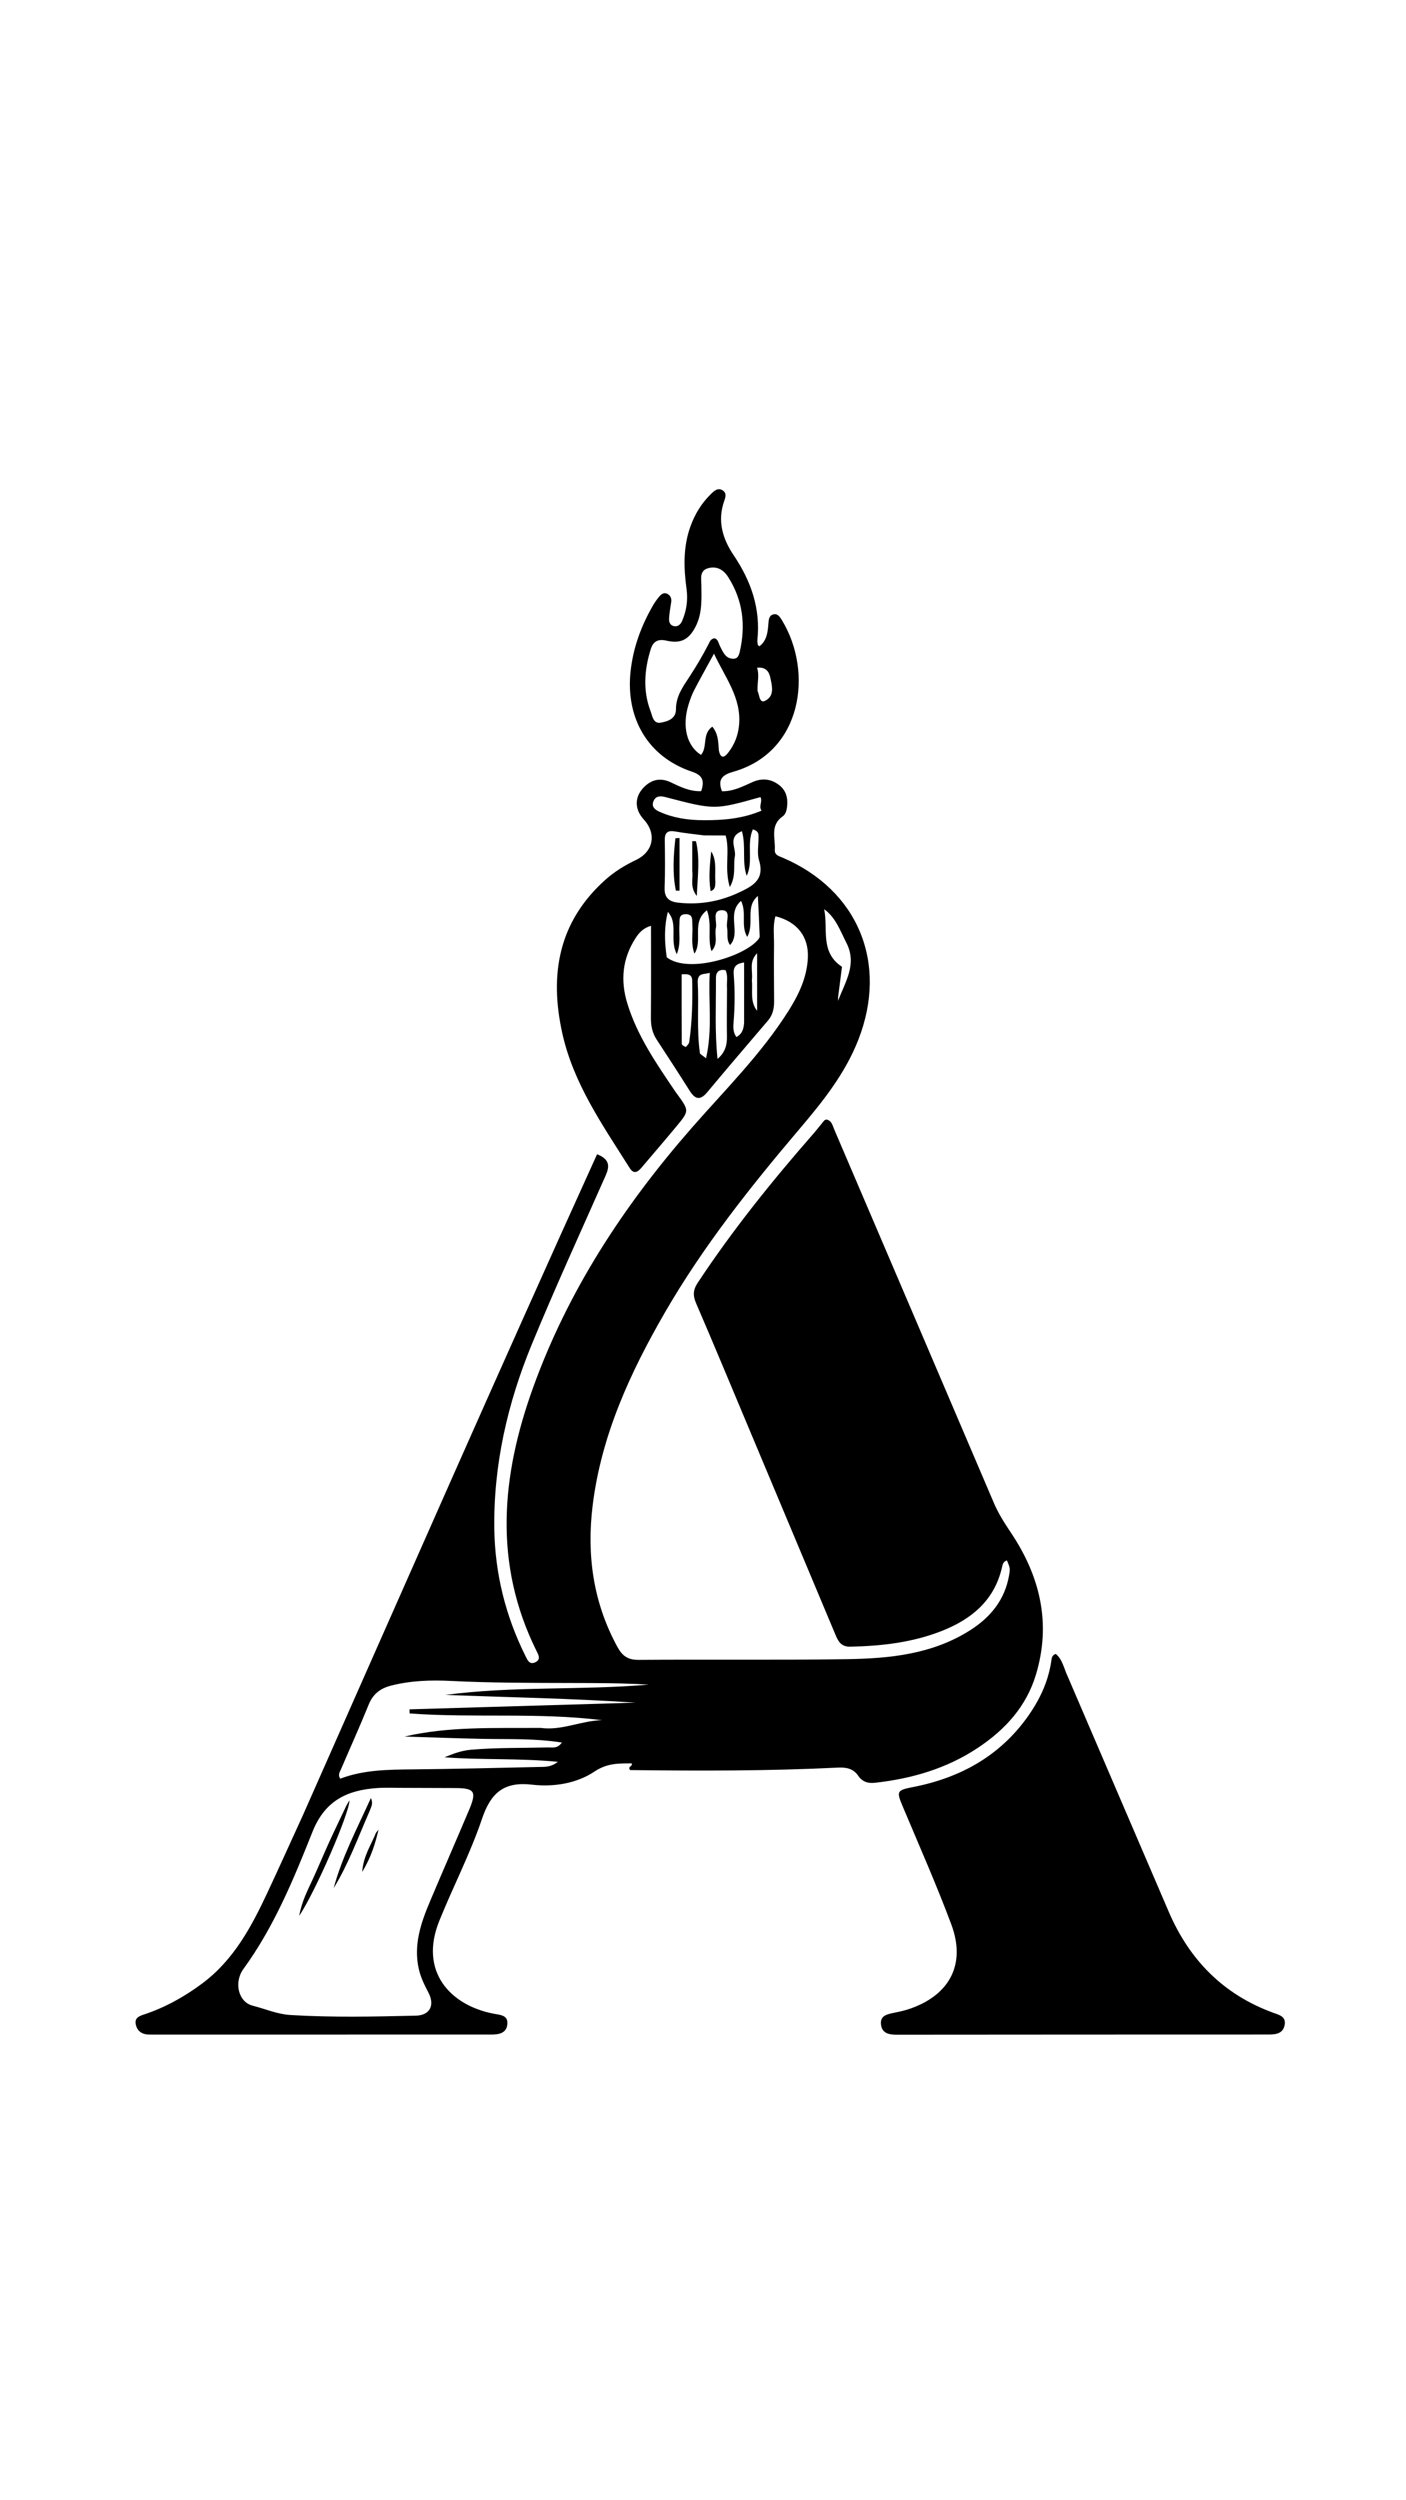 <svg xml:space="preserve" viewBox="0 0 576 1024" width="100%" y="0px" x="0px" xmlns:xlink="http://www.w3.org/1999/xlink" xmlns="http://www.w3.org/2000/svg" id="Layer_1" version="1.1">
<path d="M124.177,743.245 
	C164.226,652.819 203.805,562.593 244.603,472.731 
	C249.86,474.81 249.784,477.688 248.125,481.436 
	C237.949,504.434 227.459,527.305 217.882,550.552 
	C207.908,574.758 202.098,600.1 202.512,626.389 
	C202.798,644.497 207.136,661.94 215.288,678.276 
	C216.113,679.93 216.927,681.951 219.311,680.801 
	C221.755,679.622 220.535,677.661 219.753,676.082 
	C202.103,640.435 205.349,604.527 218.328,568.478 
	C232.698,528.568 255.488,493.853 283.263,462.079 
	C296.951,446.422 311.865,431.731 323.037,413.992 
	C327.236,407.324 330.619,400.291 330.96,392.176 
	C331.319,383.636 326.602,377.478 317.678,375.262 
	C316.552,379.149 317.149,383.13 317.1,387.036 
	C317.003,394.7 317.09,402.367 317.137,410.032 
	C317.155,412.951 316.611,415.641 314.651,417.942 
	C306.335,427.706 297.976,437.436 289.772,447.294 
	C286.873,450.778 284.8,450.322 282.54,446.736 
	C278.102,439.69 273.554,432.712 268.998,425.741 
	C267.193,422.978 266.624,420.019 266.653,416.737 
	C266.763,404.419 266.697,392.098 266.697,379.161 
	C263.543,380.097 261.826,381.974 260.411,384.159 
	C254.987,392.53 254.093,401.47 256.99,410.945 
	C261.102,424.395 269.018,435.747 276.758,447.206 
	C276.945,447.482 277.158,447.739 277.354,448.009 
	C282.357,454.891 282.405,454.931 277.189,461.234 
	C272.517,466.88 267.716,472.417 262.989,478.017 
	C261.387,479.916 259.752,481.214 257.93,478.324 
	C246.921,460.864 234.95,443.868 230.364,423.211 
	C225.017,399.126 228.767,377.532 247.999,360.33 
	C251.747,356.978 256.009,354.364 260.546,352.209 
	C267.685,348.817 269.1,341.479 263.73,335.618 
	C259.724,331.245 259.914,325.952 264.264,321.957 
	C267.437,319.043 270.965,318.576 274.869,320.441 
	C278.745,322.294 282.626,324.207 287.256,324.036 
	C288.626,319.985 288.051,317.574 283.494,316.055 
	C265.393,310.017 256.147,294.035 258.366,274.647 
	C259.474,264.958 262.733,256.256 267.513,247.959 
	C268.256,246.669 269.137,245.437 270.101,244.302 
	C270.99,243.255 272.142,242.45 273.59,243.318 
	C274.888,244.096 275.177,245.339 274.95,246.788 
	C274.618,248.917 274.236,251.049 274.103,253.194 
	C274.02,254.527 274.347,255.983 275.921,256.4 
	C277.709,256.873 278.847,255.691 279.452,254.289 
	C281.261,250.095 281.879,245.785 281.248,241.139 
	C280.1,232.688 279.836,224.213 282.734,215.952 
	C284.587,210.67 287.396,206.01 291.447,202.138 
	C292.656,200.983 294.05,199.747 295.852,200.716 
	C297.767,201.745 297.274,203.555 296.708,205.14 
	C293.796,213.296 296.015,220.662 300.558,227.397 
	C307.697,237.981 311.664,249.32 310.268,262.228 
	C310.199,262.865 310.383,263.534 310.488,264.182 
	C310.506,264.294 310.718,264.374 311.113,264.679 
	C314.165,262.375 314.506,258.975 314.785,255.531 
	C314.906,254.035 314.954,252.246 316.582,251.698 
	C318.594,251.02 319.605,252.805 320.436,254.178 
	C333.147,275.172 328.829,307.997 300.39,316.086 
	C296.104,317.305 293.837,319.057 295.768,324.059 
	C300.307,324.183 304.254,322.105 308.283,320.311 
	C312.108,318.607 315.765,318.93 319.111,321.47 
	C322.062,323.709 322.85,326.82 322.445,330.373 
	C322.268,331.928 321.85,333.513 320.624,334.366 
	C315.359,338.03 317.72,343.388 317.424,348.125 
	C317.291,350.243 319.229,350.664 320.747,351.316 
	C351.58,364.576 363.894,394.418 351.663,425.779 
	C346.23,439.709 337.114,451.091 327.598,462.301 
	C307.416,486.074 288.048,510.467 272.389,537.554 
	C258.126,562.226 246.323,587.903 242.796,616.551 
	C240.298,636.843 242.992,656.386 252.99,674.607 
	C254.957,678.191 257.256,679.849 261.594,679.815 
	C290.087,679.593 318.587,679.958 347.076,679.523 
	C364.62,679.255 382.052,677.482 397.457,667.67 
	C405.832,662.336 411.674,655.189 413.403,645.14 
	C413.862,642.469 413.825,642.154 412.52,639.087 
	C410.91,639.501 410.715,640.958 410.427,642.181 
	C407.284,655.51 398.018,663.12 386.013,667.896 
	C373.952,672.694 361.249,674.148 348.34,674.412 
	C344.374,674.493 343.296,671.986 342.106,669.148 
	C330.325,641.043 318.529,612.945 306.731,584.847 
	C299.574,567.803 292.489,550.728 285.167,533.756 
	C283.819,530.633 283.914,528.288 285.784,525.455 
	C300.037,503.865 316.206,483.776 333.215,464.331 
	C334.742,462.585 336.139,460.725 337.629,458.946 
	C337.82,458.718 338.212,458.659 338.556,458.501 
	C340.746,458.943 341.069,460.954 341.757,462.561 
	C363.578,513.542 385.379,564.531 407.157,615.531 
	C408.993,619.831 411.438,623.683 414.056,627.582 
	C426.028,645.414 430.785,664.739 424.381,685.905 
	C420.423,698.988 411.768,708.415 400.649,715.815 
	C387.878,724.316 373.6,728.468 358.493,730.148 
	C355.641,730.465 353.336,729.83 351.579,727.269 
	C349.634,724.432 346.89,723.757 343.329,723.934 
	C314.878,725.348 286.406,725.287 258.165,724.955 
	C256.912,723.383 259.427,723.477 258.748,722.197 
	C253.488,722.242 248.789,722.044 243.507,725.577 
	C236.226,730.447 226.764,731.96 217.978,730.929 
	C206.422,729.574 201.055,734.304 197.482,744.871 
	C192.638,759.197 185.598,772.723 179.936,786.79 
	C171.627,807.435 184.43,821.228 202.05,824.697 
	C204.818,825.241 208.336,825.205 207.823,829.253 
	C207.386,832.698 204.417,833.271 201.32,833.27 
	C154.999,833.252 108.679,833.272 62.358,833.275 
	C61.361,833.275 60.329,833.308 59.375,833.076 
	C57.227,832.555 55.953,831.101 55.59,828.919 
	C55.182,826.471 56.986,825.717 58.747,825.138 
	C67.544,822.244 75.513,817.819 82.911,812.297 
	C95.799,802.677 103.061,789.021 109.66,774.918 
	C114.53,764.512 119.235,754.03 124.177,743.245 
M165.508,732.238 
	C161.841,732.251 158.161,732.061 154.512,732.313 
	C142.249,733.157 133.116,737.418 128.004,750.263 
	C120.269,769.702 112.257,789.184 99.759,806.353 
	C95.651,811.996 97.719,819.958 103.456,821.425 
	C108.602,822.742 113.557,824.936 118.945,825.264 
	C136.093,826.307 153.256,825.935 170.407,825.528 
	C176.173,825.391 178.189,821.213 175.535,816.128 
	C173.918,813.027 172.374,809.965 171.582,806.473 
	C169.345,796.609 172.39,787.681 176.102,778.868 
	C181.402,766.28 186.896,753.775 192.203,741.19 
	C195.357,733.713 194.416,732.349 186.503,732.316 
	C179.837,732.288 173.171,732.27 165.508,732.238 
M221.463,707.676 
	C230.162,708.899 238.156,704.655 246.708,704.526 
	C220.472,701.263 194.056,703.692 167.812,701.758 
	C167.799,701.196 167.785,700.635 167.772,700.073 
	C198.312,699.17 228.852,698.267 260.37,697.335 
	C233.771,695.584 208.115,695.135 182.448,694.178 
	C210.132,690.489 238,692.316 265.726,689.96 
	C255.11,689.29 244.488,689.315 233.866,689.284 
	C217.545,689.236 201.224,689.262 184.913,688.454 
	C176.587,688.041 168.273,688.275 160.111,690.383 
	C155.794,691.499 152.799,693.804 151.053,698.11 
	C147.422,707.059 143.434,715.862 139.64,724.745 
	C139.213,725.745 138.347,726.756 139.362,728.49 
	C148.865,724.848 158.948,724.762 169.079,724.666 
	C186.403,724.501 203.724,724.052 221.045,723.672 
	C223.241,723.623 225.58,723.845 228.558,721.572 
	C212.348,720.005 197.18,720.874 182.109,719.715 
	C185.673,718.239 189.098,716.949 192.992,716.617 
	C203.478,715.72 213.97,715.949 224.458,715.681 
	C226.239,715.636 228.363,716.279 230.177,713.674 
	C219.062,711.924 208.47,712.375 197.909,712.172 
	C187.186,711.966 176.468,711.547 165.748,711.221 
	C183.882,707.003 202.203,707.823 221.463,707.676 
M295.287,265.289 
	C296.42,267.562 297.555,269.914 300.628,269.784 
	C302.239,269.715 302.717,268.389 303.038,267.014 
	C305.575,256.142 304.368,245.848 298.295,236.314 
	C296.421,233.371 293.714,231.784 290.26,232.668 
	C286.456,233.642 287.307,236.982 287.34,239.725 
	C287.409,245.561 287.712,251.407 284.865,256.827 
	C282.146,262.006 278.814,263.712 273.087,262.394 
	C269.722,261.62 267.634,262.517 266.584,265.905 
	C263.948,274.408 263.313,282.916 266.558,291.381 
	C267.325,293.381 267.58,296.566 270.804,295.96 
	C273.713,295.414 276.952,294.301 276.926,290.478 
	C276.89,285.276 279.718,281.328 282.326,277.362 
	C285.171,273.037 287.789,268.613 290.154,264.02 
	C290.735,262.89 291.18,261.502 292.823,261.416 
	C294.337,261.973 294.302,263.545 295.287,265.289 
M288.526,342.159 
	C284.568,341.637 280.586,341.248 276.659,340.55 
	C273.64,340.013 272.293,340.868 272.34,344.071 
	C272.434,350.569 272.513,357.076 272.27,363.566 
	C272.117,367.667 274.084,369.277 277.784,369.694 
	C286.45,370.671 294.709,369.276 302.6,365.596 
	C308.219,362.975 313.423,360.349 310.955,352.331 
	C310.062,349.433 310.806,346.041 310.734,342.876 
	C310.708,341.777 310.982,340.454 308.434,339.67 
	C305.738,345.712 308.735,352.713 305.911,358.708 
	C303.863,352.896 305.715,346.712 303.95,340.426 
	C297.915,342.811 301.675,347.436 301.051,350.698 
	C300.329,354.47 301.685,358.575 298.989,363.308 
	C296.634,355.693 299.132,348.604 297.275,342.185 
	C294.396,342.185 291.914,342.185 288.526,342.159 
M273.153,392.088 
	C281.956,398.838 304.229,391.909 310.242,385.199 
	C310.673,384.718 311.241,384.074 311.223,383.522 
	C311.04,377.994 310.747,372.469 310.484,366.943 
	C305.071,371.516 309.268,378.104 306.105,383.716 
	C303.355,378.95 306.03,373.992 303.59,368.962 
	C297.447,374.285 303.729,381.949 299.095,387.045 
	C297.402,384.776 298.316,382.179 297.856,379.856 
	C297.362,377.361 299.647,372.832 295.813,372.786 
	C291.477,372.735 293.88,377.453 293.286,380.045 
	C292.611,382.996 294.426,386.446 291.476,389.549 
	C289.687,384.137 291.823,378.848 289.621,372.814 
	C283.083,377.694 288.083,385.167 284.496,390.574 
	C282.918,386.243 283.943,382.445 283.648,378.754 
	C283.494,376.834 284.065,374.413 280.966,374.412 
	C277.819,374.41 278.499,376.868 278.345,378.765 
	C278.05,382.422 279.059,386.205 277.263,390.787 
	C274.161,384.771 277.993,378.313 273.6,373.47 
	C272.083,379.438 272.178,385.404 273.153,392.088 
M294.501,307.37 
	C295.116,310.315 296.387,310.751 298.293,308.304 
	C300.902,304.955 302.396,301.196 302.78,296.913 
	C303.775,285.807 297.107,277.532 292.503,267.715 
	C289.574,273.082 286.901,277.817 284.399,282.641 
	C283.413,284.542 282.68,286.602 282.053,288.656 
	C279.348,297.52 281.34,305.536 287.19,309.177 
	C289.964,305.958 287.548,300.552 291.82,297.615 
	C294.159,300.411 294.258,303.539 294.501,307.37 
M288.545,335.922 
	C296.374,335.936 304.1,335.344 311.997,332.011 
	C310.688,330.226 312.493,328.359 311.539,326.458 
	C292.783,331.729 292.782,331.732 272.681,326.475 
	C270.589,325.927 268.599,325.833 267.671,328.241 
	C266.789,330.528 268.482,331.701 270.152,332.453 
	C275.68,334.941 281.544,335.92 288.545,335.922 
M343.338,408.44 
	C343.338,408.928 343.338,409.416 343.338,409.904 
	C346.18,402.224 351.269,394.971 346.742,386.14 
	C344.201,381.185 342.411,375.83 337.634,372.356 
	C339.346,380.38 335.784,389.923 344.943,395.964 
	C344.471,399.609 343.939,403.705 343.338,408.44 
M297.84,404.675 
	C297.63,402.244 298.344,399.726 297.24,397.345 
	C294.612,396.88 293.287,398.023 293.301,400.502 
	C293.363,411.486 292.776,422.492 293.953,433.691 
	C297.022,431.098 297.866,428.089 297.806,424.569 
	C297.697,418.258 297.815,411.942 297.84,404.675 
M285.827,401.944 
	C286.381,411.727 285.348,421.559 286.734,431.31 
	C286.799,431.768 287.643,432.114 289.242,433.438 
	C292,421.385 290.104,410.181 290.762,398.429 
	C288.182,399.191 285.988,398.378 285.827,401.944 
M281.005,428.822 
	C281.469,428.158 282.246,427.538 282.349,426.822 
	C283.547,418.437 283.771,409.988 283.572,401.539 
	C283.504,398.656 281.197,398.991 279.252,399.021 
	C279.252,408.643 279.235,418.044 279.298,427.444 
	C279.302,427.945 279.987,428.441 281.005,428.822 
M304.837,418.892 
	C304.837,410.719 304.837,402.545 304.837,394.206 
	C300.773,394.701 300.391,396.733 300.596,399.324 
	C301.108,405.771 301.057,412.221 300.529,418.672 
	C300.36,420.74 300.315,422.853 301.691,424.743 
	C303.872,423.534 304.633,421.807 304.837,418.892 
M308.018,401.548 
	C308.469,405.715 307.123,410.133 310.169,413.991 
	C310.169,406.446 310.169,398.901 310.169,390.403 
	C306.659,394.021 308.533,397.509 308.018,401.548 
M310.332,282.993 
	C311.295,284.816 310.972,289.285 314.679,286.197 
	C317.2,284.097 316.172,280.267 315.509,277.251 
	C315.004,274.956 313.557,273.081 310.137,273.476 
	C311.165,276.454 310.227,279.318 310.332,282.993 
z" stroke="none" opacity="1" fill="#000000"></path>
<path d="M437.433,686.659 
	C451.303,718.975 465.043,750.933 478.767,782.897 
	C487.272,802.708 501.187,816.897 521.641,824.357 
	C523.934,825.193 526.865,825.823 526.31,829.204 
	C525.731,832.735 522.951,833.255 519.865,833.255 
	C469.068,833.256 418.272,833.287 367.475,833.329 
	C364.445,833.332 361.485,832.942 360.949,829.379 
	C360.36,825.471 363.471,824.934 366.361,824.34 
	C368.638,823.872 370.931,823.359 373.116,822.582 
	C389.256,816.845 395.728,804.255 389.731,788.185 
	C383.624,771.823 376.533,755.826 369.763,739.715 
	C367.168,733.539 367.462,733.198 374.158,731.881 
	C394.242,727.932 410.903,718.418 422.416,701.042 
	C426.587,694.746 429.571,687.893 430.68,680.331 
	C430.846,679.2 430.854,677.952 432.504,677.36 
	C435.281,679.631 435.823,683.233 437.433,686.659 
z" stroke="none" opacity="1" fill="#000000"></path>
<path d="M141.895,739.527 
	C142.352,738.694 142.691,738.147 143.188,737.347 
	C143.025,742.941 129.289,774.64 122.564,784.672 
	C123.723,778.389 126.188,773.909 128.297,769.289 
	C130.574,764.299 132.674,759.227 134.952,754.237 
	C137.161,749.398 139.497,744.618 141.895,739.527 
z" stroke="none" opacity="1" fill="#000000"></path>
<path d="M151.484,741.6 
	C146.691,752.485 142.788,763.387 136.701,773.299 
	C140.092,760.64 146.166,749.122 151.952,736.392 
	C153.028,738.89 151.96,740.045 151.484,741.6 
z" stroke="none" opacity="1" fill="#000000"></path>
<path d="M153.987,750.726 
	C154.442,750.087 154.76,749.726 155.077,749.365 
	C153.735,754.957 152.167,760.432 148.382,766.652 
	C148.887,759.933 152.04,755.698 153.987,750.726 
z" stroke="none" opacity="1" fill="#000000"></path>
<path d="M283.608,356.727 
	C283.609,352.35 283.609,348.431 283.609,344.511 
	C284.109,344.508 284.609,344.506 285.109,344.504 
	C286.809,351.504 285.845,358.582 285.456,366.965 
	C282.519,363.146 284.039,360.011 283.608,356.727 
z" stroke="none" opacity="1" fill="#000000"></path>
<path d="M278.39,353.033 
	C278.391,357.272 278.391,361.028 278.391,364.783 
	C277.893,364.784 277.394,364.785 276.896,364.786 
	C275.42,357.653 275.903,350.48 276.71,343.3 
	C277.27,343.271 277.829,343.242 278.389,343.213 
	C278.389,346.325 278.389,349.437 278.39,353.033 
z" stroke="none" opacity="1" fill="#000000"></path>
<path d="M293.08,361.37 
	C292.912,362.873 293.197,364.154 291.137,365.004 
	C290.192,359.411 290.827,354.072 291.361,348.713 
	C293.821,352.567 292.71,356.859 293.08,361.37 
z" stroke="none" opacity="1" fill="#000000"></path>
</svg>